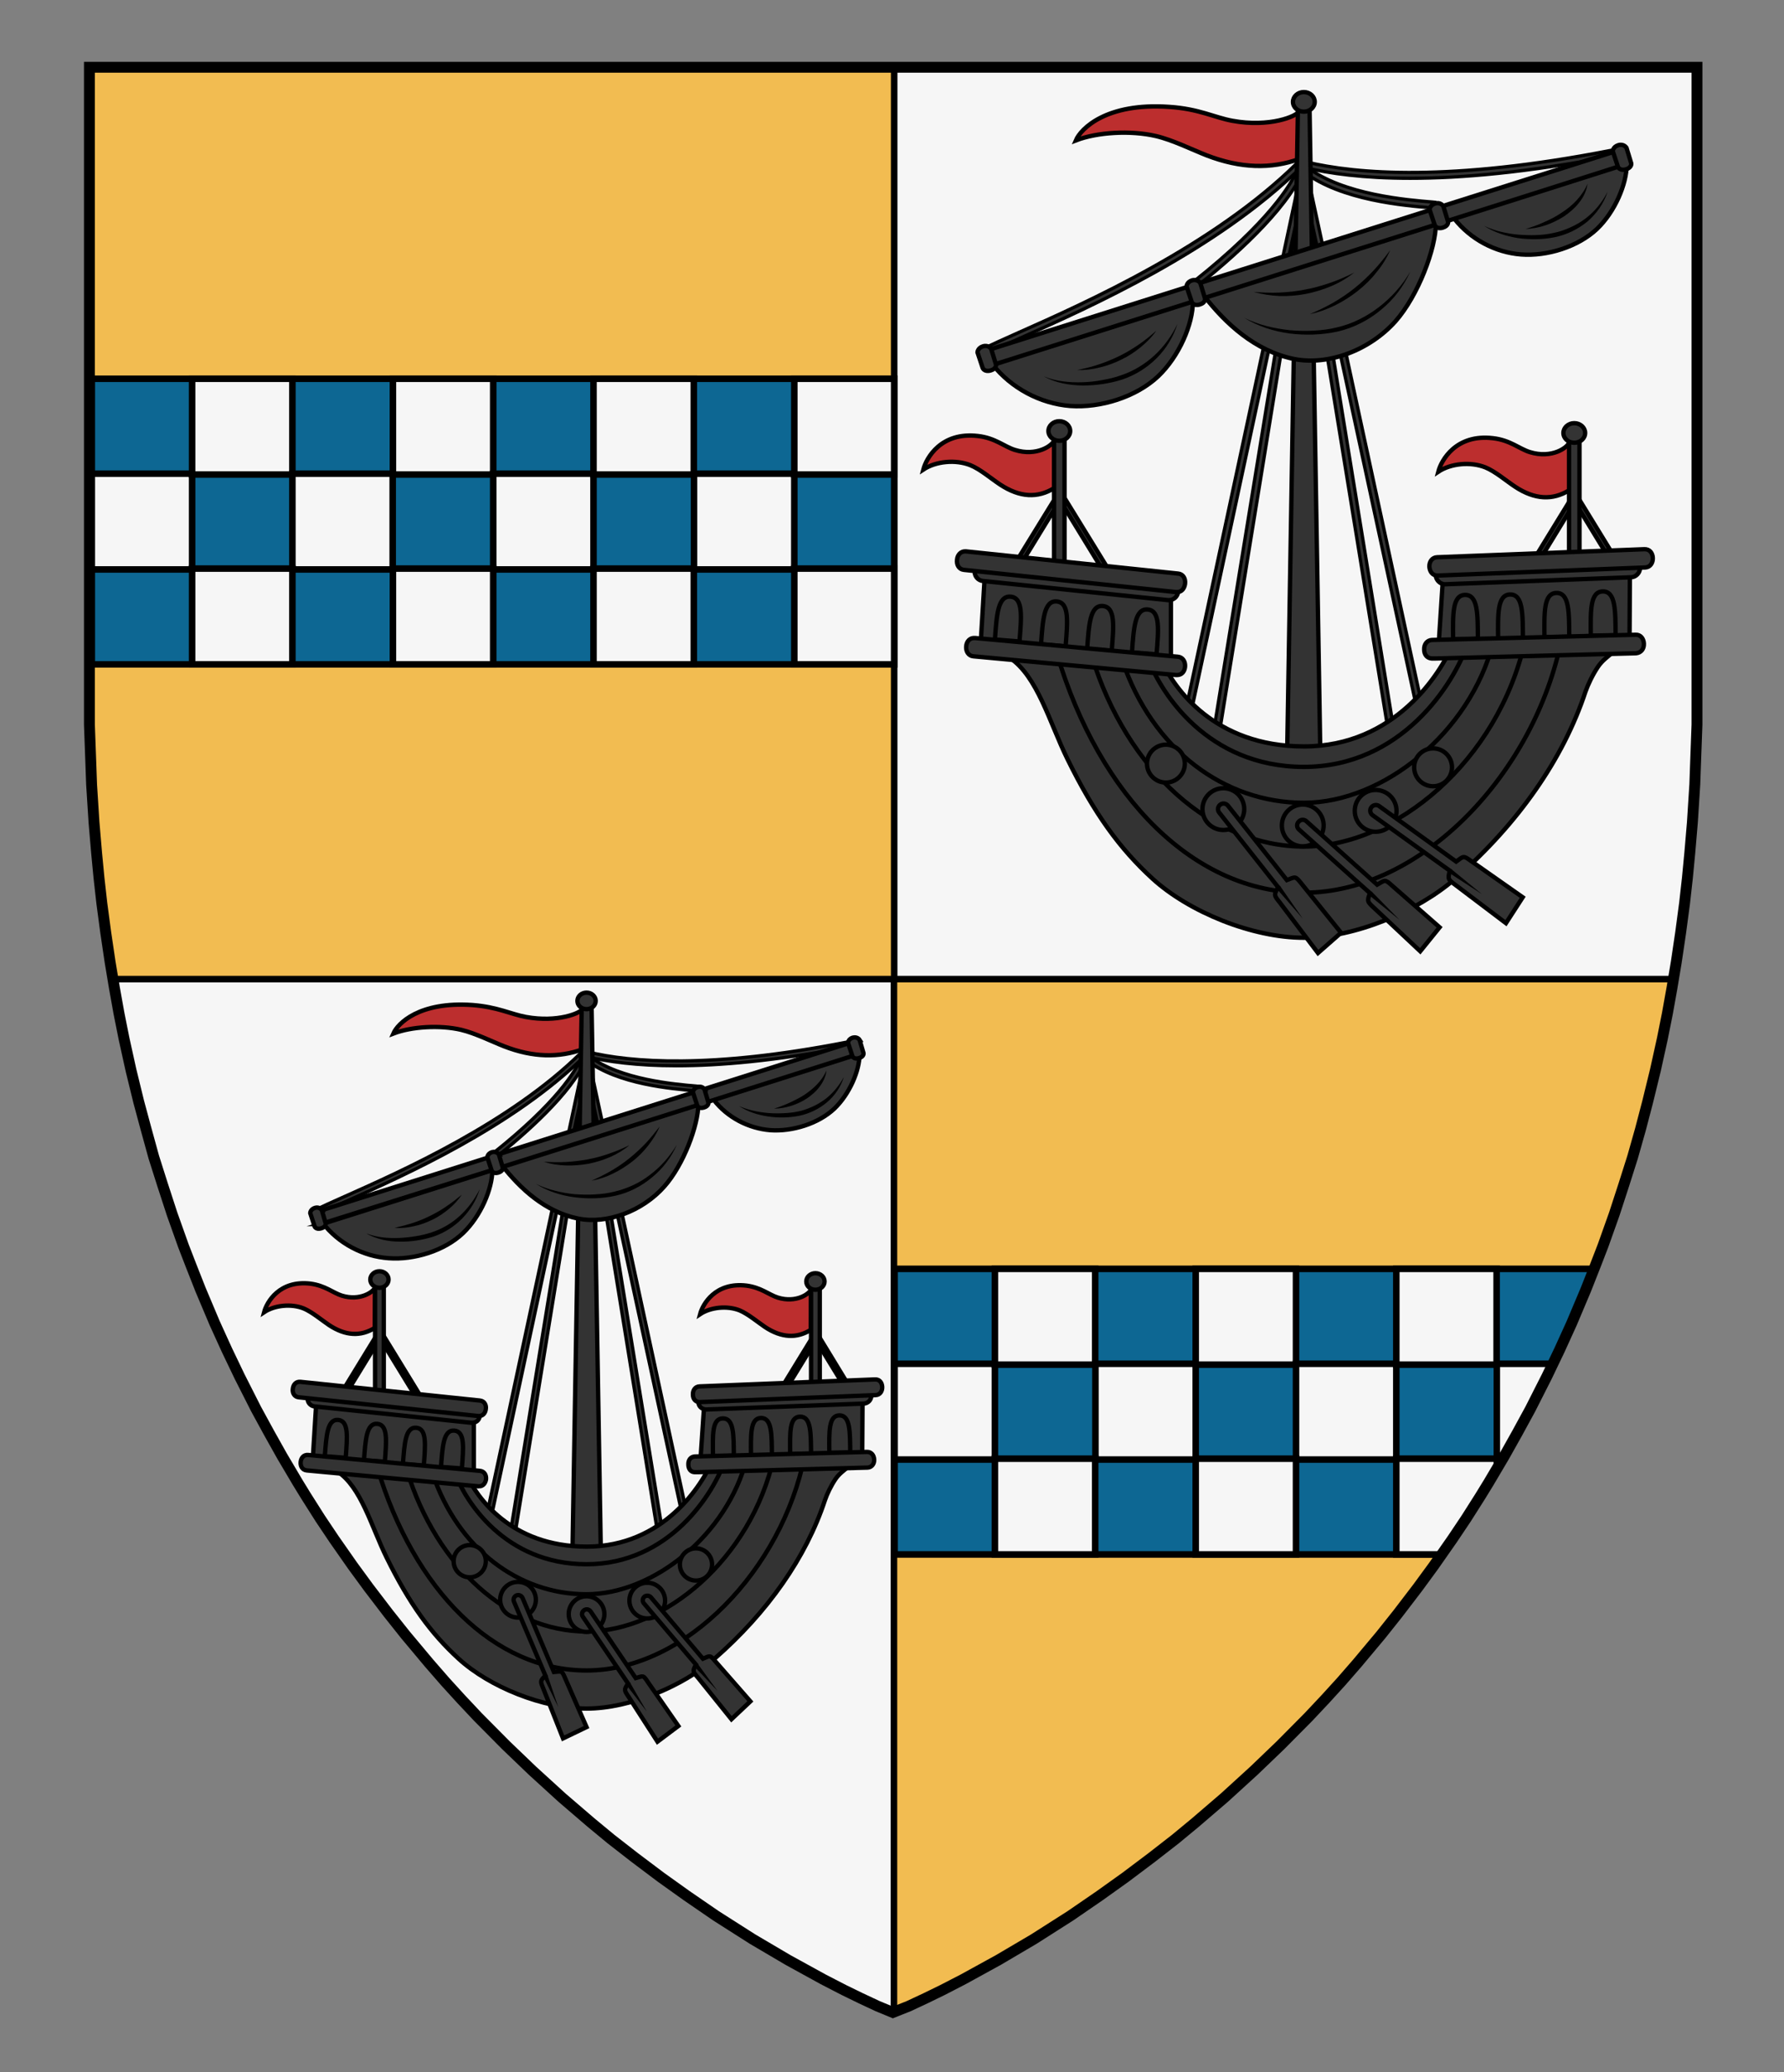 <?xml version="1.0" encoding="UTF-8" standalone="no"?>
<!-- Generator: Adobe Illustrator 16.0.0, SVG Export Plug-In . SVG Version: 6.00 Build 0)  -->

<svg
   xmlns:dc="http://purl.org/dc/elements/1.1/"
   xmlns:cc="http://creativecommons.org/ns#"
   xmlns:rdf="http://www.w3.org/1999/02/22-rdf-syntax-ns#"
   xmlns:svg="http://www.w3.org/2000/svg"
   xmlns="http://www.w3.org/2000/svg"
   xmlns:sodipodi="http://sodipodi.sourceforge.net/DTD/sodipodi-0.dtd"
   xmlns:inkscape="http://www.inkscape.org/namespaces/inkscape"
   version="1.1"
   id="Layer_1"
   x="0px"
   y="0px"
   width="820px"
   height="952px"
   viewBox="0 0 820 952"
   enable-background="new 0 0 820 952"
   xml:space="preserve"
   inkscape:version="0.92.2 (5c3e80d, 2017-08-06)"
   sodipodi:docname="Stewart Appin.svg"><rect x="0" y="0" width="820" height="952" fill="#808080" stroke="none"/><defs
     id="defs17" /><sodipodi:namedview
     pagecolor="#ffffff"
     bordercolor="#666666"
     borderopacity="1"
     objecttolerance="10"
     gridtolerance="10"
     guidetolerance="10"
     inkscape:pageopacity="0"
     inkscape:pageshadow="2"
     inkscape:window-width="640"
     inkscape:window-height="480"
     id="namedview15"
     showgrid="false"
     inkscape:zoom="0.24789916"
     inkscape:cx="410"
     inkscape:cy="476"
     inkscape:window-x="0"
     inkscape:window-y="0"
     inkscape:window-maximized="0"
     inkscape:current-layer="Layer_1" /><g
     id="g1685"><g
       transform="translate(-400,466)"
       id="g4"><polygon
         id="polygon2"
         style="fill:#f6f6f6"
         points="1016.5,306.5 1023.9,298 1034.7,285.1 1042.5,275.3 1051.6,263.4 1059,253.3 1067.6,241 1073.8,231.6 1080.5,221.2 1084.3,215 1091.4,203 1097.4,192.3 1103.4,181.3 1111,166.3 1116.8,154.2 1122.4,141.9 1128.9,126.5 1133.2,115.6 1136.8,106.3 1142,91.7 1146.4,78.2 1150.4,65.6 1153.9,52.9 1157.3,40.3 1160.9,25.6 1164.1,11.1 1166.4,-0.4 1168.5,-12.1 1170.5,-24.1 1172.5,-37.6 1174.3,-51.1 1175.6,-62.7 1176.7,-74.2 1177.9,-88.3 1179,-105.6 1179.4,-116.8 1180,-133.1 1180,-435.1 441.1,-435.1 441.1,-133.1 441.7,-116.8 442.1,-105.6 443.2,-88.3 444.4,-74.2 445.5,-62.7 446.8,-51.1 448.6,-37.6 450.6,-24.1 452.6,-12.1 454.7,-0.4 457,11.1 460.2,25.6 463.8,40.3 467.1,52.9 470.7,65.6 474.7,78.2 479.1,91.7 484.3,106.3 487.8,115.6 492.2,126.5 498.7,141.9 504.3,154.2 510.1,166.3 517.7,181.3 523.6,192.3 529.7,203 536.8,215 540.6,221.2 547.2,231.6 553.5,241 562.1,253.3 569.5,263.4 578.6,275.3 586.4,285.1 597.2,298 604.6,306.5 611.8,314.4 619.7,322.8 632.6,335.8 644.6,347.4 658.3,359.8 671.7,371.3 680.9,378.9 691.7,387.3 703.8,396.4 715.7,404.9 729.1,414.1 745.9,424.8 762.2,434.4 778.4,443.3 787.9,448.2 795.7,452 803.4,455.6 810.7,458.5 817.7,455.6 825.4,452 833.2,448.2 842.7,443.3 858.9,434.4 875.2,424.8 892,414.1 905.4,404.9 917.3,396.4 929.4,387.3 940.2,378.9 949.4,371.3 962.8,359.8 976.4,347.4 988.5,335.8 1001.4,322.8 1009.3,314.4 " /></g><g
       transform="translate(-400,466)"
       id="g8"><path
         id="path6"
         inkscape:connector-curvature="0"
         style="fill:#f2bc51;stroke:#000000;stroke-width:3;stroke-miterlimit:10"
         d="m 441.7,-435.1 c 0,0 0,270.8 0,286.7 0,47.3 3.9,91.3 10.8,132.2 H 811 v -418.9 z m 369.2,418.9 v 474.7 c 0.3,-0.1 297.3,-115.5 358,-474.7 z" /></g><g
       transform="translate(-400,466)"
       id="Layer_2_1_"><rect
         id="rect10"
         x="442.2"
         y="-292"
         style="fill:#0d6793;stroke:#000000;stroke-width:3;stroke-miterlimit:10"
         width="368.8"
         height="131.2" /><polygon
         id="polygon12"
         style="fill:#0d6793;stroke:#000000;stroke-width:3;stroke-miterlimit:10"
         points="1067.6,240.9 1073.9,231.6 1080.5,221.2 1084.3,215 1091.4,203 1097.4,192.3 1103.4,181.3 1111,166.3 1116.8,154.2 1122.4,141.9 1128.9,126.5 1132.7,116.9 811.2,116.9 811.2,248.1 1062.6,248.1 " /></g><g
       transform="translate(-400,466)"
       id="g61"><rect
         id="rect15"
         x="811.2"
         y="160.5"
         style="fill:#f6f6f6;stroke:#000000;stroke-width:3;stroke-miterlimit:10"
         width="46.1"
         height="44" /><rect
         id="rect17"
         x="857.3"
         y="116.9"
         style="fill:#f6f6f6;stroke:#000000;stroke-width:3;stroke-miterlimit:10"
         width="46.1"
         height="44" /><rect
         id="rect19"
         x="903.5"
         y="160.5"
         style="fill:#f6f6f6;stroke:#000000;stroke-width:3;stroke-miterlimit:10"
         width="46.1"
         height="44" /><rect
         id="rect21"
         x="857.3"
         y="204.1"
         style="fill:#f6f6f6;stroke:#000000;stroke-width:3;stroke-miterlimit:10"
         width="46.1"
         height="44" /><rect
         id="rect23"
         x="949.6"
         y="116.9"
         style="fill:#f6f6f6;stroke:#000000;stroke-width:3;stroke-miterlimit:10"
         width="46.1"
         height="44" /><g
         id="g49"><rect
           id="rect25"
           x="442.2"
           y="-248.4"
           style="fill:#f6f6f6;stroke:#000000;stroke-width:3;stroke-miterlimit:10"
           width="46.1"
           height="44" /><rect
           id="rect27"
           x="488.3"
           y="-292"
           style="fill:#f6f6f6;stroke:#000000;stroke-width:3;stroke-miterlimit:10"
           width="46.1"
           height="44" /><rect
           id="rect29"
           x="534.4"
           y="-248.4"
           style="fill:#f6f6f6;stroke:#000000;stroke-width:3;stroke-miterlimit:10"
           width="46.1"
           height="44" /><rect
           id="rect31"
           x="488.3"
           y="-204.8"
           style="fill:#f6f6f6;stroke:#000000;stroke-width:3;stroke-miterlimit:10"
           width="46.1"
           height="44" /><rect
           id="rect33"
           x="580.6"
           y="-292"
           style="fill:#f6f6f6;stroke:#000000;stroke-width:3;stroke-miterlimit:10"
           width="46.1"
           height="44" /><rect
           id="rect35"
           x="626.7"
           y="-248.4"
           style="fill:#f6f6f6;stroke:#000000;stroke-width:3;stroke-miterlimit:10"
           width="46.1"
           height="44" /><rect
           id="rect37"
           x="580.6"
           y="-204.8"
           style="fill:#f6f6f6;stroke:#000000;stroke-width:3;stroke-miterlimit:10"
           width="46.1"
           height="44" /><rect
           id="rect39"
           x="672.8"
           y="-292"
           style="fill:#f6f6f6;stroke:#000000;stroke-width:3;stroke-miterlimit:10"
           width="46.1"
           height="44" /><rect
           id="rect41"
           x="719"
           y="-248.4"
           style="fill:#f6f6f6;stroke:#000000;stroke-width:3;stroke-miterlimit:10"
           width="46.1"
           height="44" /><rect
           id="rect43"
           x="672.8"
           y="-204.8"
           style="fill:#f6f6f6;stroke:#000000;stroke-width:3;stroke-miterlimit:10"
           width="46.1"
           height="44" /><rect
           id="rect45"
           x="765.1"
           y="-292"
           style="fill:#f6f6f6;stroke:#000000;stroke-width:3;stroke-miterlimit:10"
           width="45.9"
           height="44" /><rect
           id="rect47"
           x="765.1"
           y="-204.8"
           style="fill:#f6f6f6;stroke:#000000;stroke-width:3;stroke-miterlimit:10"
           width="45.9"
           height="44" /></g><rect
         id="rect51"
         x="995.7"
         y="160.5"
         style="fill:#f6f6f6;stroke:#000000;stroke-width:3;stroke-miterlimit:10"
         width="46.1"
         height="44" /><rect
         id="rect53"
         x="949.6"
         y="204.1"
         style="fill:#f6f6f6;stroke:#000000;stroke-width:3;stroke-miterlimit:10"
         width="46.1"
         height="44" /><rect
         id="rect55"
         x="1041.8"
         y="116.9"
         style="fill:#f6f6f6;stroke:#000000;stroke-width:3;stroke-miterlimit:10"
         width="46.1"
         height="44" /><polygon
         id="polygon57"
         style="fill:#f6f6f6;stroke:#000000;stroke-width:3;stroke-miterlimit:10"
         points="1097.4,192.3 1091.4,203 1090.5,204.5 1088,204.5 1088,160.5 1113.8,160.5 1111,166.3 1103.4,181.3 " /><polygon
         id="polygon59"
         style="fill:#f6f6f6;stroke:#000000;stroke-width:3;stroke-miterlimit:10"
         points="1088,208.8 1084.3,215 1080.5,221.2 1073.9,231.6 1067.6,241 1062.6,248.1 1041.8,248.1 1041.8,204.1 1088,204.1 " /></g><g
       transform="translate(-400,466)"
       id="g65"><polygon
         id="polygon63"
         style="fill:none;stroke:#000000;stroke-width:5;stroke-miterlimit:10"
         points="1023.9,298 1034.7,285.1 1042.5,275.3 1051.6,263.4 1059,253.3 1067.6,241 1073.9,231.6 1080.5,221.2 1084.3,215 1091.4,203 1097.4,192.3 1103.4,181.3 1111,166.3 1116.8,154.2 1122.4,141.9 1128.9,126.5 1133.2,115.6 1136.8,106.3 1142,91.7 1146.4,78.2 1150.4,65.6 1154,52.9 1157.3,40.3 1160.9,25.6 1164.1,11.1 1166.4,-0.4 1168.5,-12.1 1170.5,-24.1 1172.5,-37.6 1174.3,-51.1 1175.6,-62.7 1176.7,-74.2 1177.9,-88.3 1179,-105.6 1179.4,-116.8 1180,-133.1 1180,-435.1 441.1,-435.1 441.1,-133.1 441.7,-116.8 442.1,-105.6 443.2,-88.3 444.4,-74.2 445.5,-62.7 446.8,-51.1 448.6,-37.6 450.6,-24.1 452.6,-12.1 454.7,-0.4 457,11.1 460.2,25.6 463.8,40.3 467.2,52.9 470.7,65.6 474.7,78.2 479.1,91.7 484.3,106.3 487.9,115.6 492.2,126.5 498.7,141.9 504.3,154.2 510.1,166.3 517.7,181.3 523.7,192.3 529.7,203 536.8,215 540.6,221.2 547.2,231.6 553.5,241 562.1,253.3 569.5,263.4 578.6,275.3 586.4,285.1 597.2,298 604.6,306.5 611.8,314.4 619.7,322.8 632.6,335.8 644.7,347.4 658.3,359.8 671.7,371.3 680.9,378.9 691.7,387.3 703.8,396.4 715.7,404.9 729.1,414.1 745.9,424.8 762.2,434.4 778.4,443.3 787.9,448.2 795.7,452 803.4,455.6 810.4,458.5 817.7,455.6 825.4,452 833.2,448.2 842.7,443.3 858.9,434.4 875.2,424.8 892,414.1 905.4,404.9 917.3,396.4 929.4,387.3 940.2,378.9 949.4,371.3 962.8,359.8 976.4,347.4 988.5,335.8 1001.4,322.8 1009.3,314.4 1016.5,306.5 " /></g><g
       transform="translate(-400,466)"
       id="g294"><g
         id="g256"><g
           id="g98"><g
             id="g68"><path
               style="fill:#333333;stroke:#000000;stroke-width:1.5;stroke-miterlimit:10"
               d="m 950.7,-334.9 -1.6,-2.1 c 33.8,-26.9 44.3,-44 47.6,-51.7 l 2.4,1 c -7.8,18.7 -33.7,41.1 -48.4,52.8 z"
               id="path66"
               inkscape:connector-curvature="0" /></g><g
             id="g72"><path
               style="fill:#333333;stroke:#000000;stroke-width:1.5;stroke-miterlimit:10"
               d="m 853.5,-303.6 -1.2,-2.3 c 3.4,-1.8 8.9,-4.2 15.8,-7.3 31.3,-13.9 89.6,-39.9 128.2,-78 l 1.9,1.9 c -39,38.4 -97.5,64.5 -129,78.5 -6.9,3.1 -12.3,5.5 -15.7,7.2 z"
               id="path70"
               inkscape:connector-curvature="0" /></g><g
             id="g76"><path
               style="fill:#333333;stroke:#000000;stroke-width:1.5;stroke-miterlimit:10"
               d="m 1059.2,-370.4 -1,-0.1 c -12.5,-1 -41.8,-3.4 -59,-16.6 l 1.6,-2.1 c 16.6,12.7 46.4,15.1 57.6,16 l 1,0.1 z"
               id="path74"
               inkscape:connector-curvature="0" /></g><g
             id="g80"><path
               style="fill:#333333;stroke:#000000;stroke-width:1.5;stroke-miterlimit:10"
               d="m 1048.2,-384.1 c -21.5,0 -37.3,-2.2 -48.4,-4.9 l 0.6,-2.6 c 23.1,5.5 66,9.1 139.9,-5.3 1,-0.2 1.8,-0.3 2.4,-0.5 l 0.5,2.6 c -0.6,0.1 -1.4,0.3 -2.3,0.5 -38.9,7.6 -69.3,10.2 -92.7,10.2 z"
               id="path78"
               inkscape:connector-curvature="0" /></g><g
             id="g84"><polygon
               style="fill:#333333;stroke:#000000;stroke-width:1.5;stroke-miterlimit:10"
               points="1001.5,-371.7 1041,-128.6 1038.4,-128.2 998.8,-371.3 "
               id="polygon82" /></g><g
             id="g88"><polygon
               style="fill:#333333;stroke:#000000;stroke-width:1.5;stroke-miterlimit:10"
               points="1002.9,-376.7 1056.5,-128.6 1053.9,-128.1 1000.3,-376.2 "
               id="polygon86" /></g><g
             id="g92"><polygon
               style="fill:#333333;stroke:#000000;stroke-width:1.5;stroke-miterlimit:10"
               points="997.2,-371.7 999.8,-371.3 960.3,-128.2 957.6,-128.6 "
               id="polygon90" /></g><g
             id="g96"><polygon
               style="fill:#333333;stroke:#000000;stroke-width:1.5;stroke-miterlimit:10"
               points="995.8,-376.7 998.4,-376.2 945.2,-128.1 942.6,-128.6 "
               id="polygon94" /></g></g><path
           style="fill:#bc2e2e;stroke:#000000;stroke-width:2;stroke-miterlimit:10"
           d="m 997.3,-415 c -1.3,2.5 -13.8,7.6 -30.8,4.5 -8.3,-1.5 -15.3,-5.5 -29.1,-6.4 -28.9,-2 -40.6,10 -42.9,15.4 9.8,-3.8 25.2,-4.7 36.8,-2 7.7,1.8 16.5,6.2 23.4,8.9 15.6,6 29.6,6.3 42.6,1.6 z"
           id="path100"
           inkscape:connector-curvature="0" /><path
           style="fill:#333333;stroke:#000000;stroke-width:2;stroke-miterlimit:10"
           d="m 991.6,-118.1 5,-299.1 h 5.3 l 5,299.1 c 0,0 0.5,3.9 -7.7,3.9 -8.1,0 -7.6,-3.9 -7.6,-3.9 z"
           id="path102"
           inkscape:connector-curvature="0" /><g
           id="g118"><path
             style="fill:#333333;stroke:#000000;stroke-width:2;stroke-miterlimit:10"
             d="m 953.4,-330.1 c 9.9,12.7 23.4,25.3 41.3,29 15.8,3.2 34.9,-4 46.8,-17.4 10.2,-11.6 18.5,-33.1 18.5,-45.1"
             id="path104"
             inkscape:connector-curvature="0" /><g
             id="g108"><path
               d="m 971.9,-320 c 3.3,1.6 6.8,2.9 10.3,3.8 3.5,0.9 7.1,1.5 10.7,1.9 3.6,0.3 7.3,0.4 10.9,0.2 3.6,-0.2 7.2,-0.6 10.7,-1.5 3.5,-0.8 6.9,-2 10.1,-3.6 3.3,-1.6 6.3,-3.5 9.2,-5.7 5.7,-4.4 10.7,-9.9 14.4,-16.3 -3,6.7 -7.6,12.8 -13.4,17.5 -5.7,4.8 -12.6,8.3 -19.9,10 -7.3,1.6 -14.9,1.8 -22.2,0.9 -7.3,-1 -14.5,-3.3 -20.8,-7.2 z"
               id="path106"
               inkscape:connector-curvature="0" /></g><g
             id="g112"><path
               d="m 1002.1,-321.7 c 3.7,-1.6 7.3,-3.3 10.8,-5.3 3.4,-2 6.7,-4.2 9.8,-6.7 3.1,-2.5 6,-5.2 8.7,-8.1 2.7,-2.9 5.2,-6 7.6,-9.3 -1.6,3.7 -3.8,7.2 -6.4,10.3 -2.5,3.2 -5.5,6.1 -8.7,8.6 -3.2,2.5 -6.7,4.7 -10.3,6.5 -3.7,1.8 -7.6,3.2 -11.5,4 z"
               id="path110"
               inkscape:connector-curvature="0" /></g><g
             id="g116"><path
               d="m 976.2,-331.9 c 4,0.3 8,0.5 12,0.3 4,-0.2 7.9,-0.6 11.8,-1.4 3.9,-0.7 7.7,-1.8 11.5,-3.1 3.8,-1.3 7.4,-2.9 11,-4.7 -3.2,2.5 -6.7,4.6 -10.5,6.2 -3.7,1.6 -7.7,2.8 -11.7,3.6 -4,0.8 -8.1,1.1 -12.2,1 -4,-0.2 -8,-0.8 -11.9,-1.9 z"
               id="path114"
               inkscape:connector-curvature="0" /></g></g><g
           id="g130"><path
             style="fill:#333333;stroke:#000000;stroke-width:2;stroke-miterlimit:10"
             d="m 856.2,-298.6 c 8.6,10.9 21.9,18 35.7,19.1 13.9,1 30.3,-4.1 40.4,-13.6 9.7,-9.2 16,-24 16,-34.4"
             id="path120"
             inkscape:connector-curvature="0" /><g
             id="g124"><path
               d="m 879.8,-293.1 c 2.8,1.2 5.8,1.9 8.8,2.3 3,0.4 6,0.5 9,0.4 3,-0.1 6,-0.4 9,-1 3,-0.5 5.9,-1.2 8.7,-2.2 5.7,-1.9 10.9,-5.1 15.3,-9.1 4.4,-4.1 8,-9 10.6,-14.5 -1.8,5.8 -5.1,11.3 -9.5,15.7 -4.4,4.4 -9.8,7.8 -15.7,9.8 -5.9,1.9 -12.1,2.8 -18.3,2.8 -6.2,-0.1 -12.6,-1.2 -17.9,-4.2 z"
               id="path122"
               inkscape:connector-curvature="0" /></g><g
             id="g128"><path
               d="m 895.1,-296 c 3.4,-0.7 6.8,-1.5 10,-2.6 3.3,-1.1 6.4,-2.4 9.5,-3.9 3.1,-1.5 6,-3.3 8.8,-5.2 2.8,-1.9 5.5,-4.1 8.1,-6.4 -2,2.9 -4.5,5.4 -7.2,7.6 -2.7,2.2 -5.7,4.2 -8.9,5.7 -3.2,1.6 -6.5,2.8 -9.9,3.6 -3.4,0.9 -6.9,1.3 -10.4,1.2 z"
               id="path126"
               inkscape:connector-curvature="0" /></g></g><g
           id="g142"><path
             style="fill:#333333;stroke:#000000;stroke-width:2;stroke-miterlimit:10"
             d="m 1068.5,-365.5 c 7.4,9.4 18.8,15.5 30.7,16.4 11.9,0.9 26.1,-3.5 34.8,-11.7 8.3,-7.9 13.7,-20.7 13.7,-29.6"
             id="path132"
             inkscape:connector-curvature="0" /><g
             id="g136"><path
               d="m 1082.2,-362.2 c 2.5,1.1 5.1,2.1 7.8,2.7 2.6,0.6 5.3,1.1 8,1.3 2.7,0.2 5.4,0.3 8.1,0.2 2.7,-0.1 5.4,-0.4 8,-1 2.6,-0.5 5.2,-1.4 7.6,-2.5 2.5,-1.1 4.8,-2.4 6.9,-4 4.3,-3.2 7.8,-7.5 10.3,-12.4 -0.8,2.6 -2.1,5.1 -3.7,7.5 -1.6,2.3 -3.5,4.4 -5.6,6.2 -4.4,3.6 -9.6,6.1 -15.1,7.2 -5.5,1.1 -11.2,1.1 -16.7,0.4 -5.5,-0.9 -10.9,-2.6 -15.6,-5.6 z"
               id="path134"
               inkscape:connector-curvature="0" /></g><g
             id="g140"><path
               d="m 1101.2,-360.8 c 3,-0.9 5.9,-1.9 8.6,-3.2 2.8,-1.2 5.5,-2.6 8,-4.3 2.5,-1.6 4.9,-3.5 6.9,-5.7 2,-2.2 3.8,-4.7 5,-7.6 -0.4,3.1 -1.8,6.1 -3.8,8.6 -1.9,2.5 -4.4,4.6 -7,6.4 -2.7,1.7 -5.5,3.1 -8.5,4.1 -3,1 -6.1,1.6 -9.2,1.7 z"
               id="path138"
               inkscape:connector-curvature="0" /></g></g><g
           id="g154"><path
             style="fill:#333333;stroke:#000000;stroke-width:2;stroke-miterlimit:10"
             d="m 855.9,-298.2 c -2.4,0.8 -3,-0.1 -3.8,-1.9 -0.8,-1.8 -1.6,-3.9 0.8,-4.7 2.4,-0.8 287,-90.8 289.4,-91.6 2.4,-0.8 2.6,0.4 3.4,2.2 0.8,1.8 2,3.5 -0.4,4.3 -2.4,0.9 -287,90.9 -289.4,91.7 z"
             id="path144"
             inkscape:connector-curvature="0" /><path
             style="fill:#333333;stroke:#000000;stroke-width:2;stroke-miterlimit:10"
             d="m 1063.4,-371.3 2.2,7.2 c 0,0 0.3,1.9 -2.5,2.7 -2.8,0.8 -3.6,-1.1 -3.6,-1.1 l -2.4,-7.2 c 0,0 0,-2 2.5,-2.8 2.6,-0.8 3.8,1.2 3.8,1.2 z"
             id="path146"
             inkscape:connector-curvature="0" /><path
             style="fill:#333333;stroke:#000000;stroke-width:2;stroke-miterlimit:10"
             d="m 1147.6,-398.1 2.2,7.2 c 0,0 0.3,1.9 -2.5,2.7 -2.8,0.8 -3.6,-1.1 -3.6,-1.1 l -2.4,-7.2 c 0,0 0,-2 2.5,-2.8 2.6,-0.8 3.8,1.2 3.8,1.2 z"
             id="path148"
             inkscape:connector-curvature="0" /><path
             style="fill:#333333;stroke:#000000;stroke-width:2;stroke-miterlimit:10"
             d="m 855.6,-305.7 2.2,7.2 c 0,0 0.3,1.9 -2.5,2.7 -2.8,0.8 -3.6,-1.1 -3.6,-1.1 l -2.4,-7.2 c 0,0 0,-2 2.5,-2.8 2.6,-0.8 3.8,1.2 3.8,1.2 z"
             id="path150"
             inkscape:connector-curvature="0" /><path
             style="fill:#333333;stroke:#000000;stroke-width:2;stroke-miterlimit:10"
             d="m 951.7,-336 2.2,7.2 c 0,0 0.3,1.9 -2.5,2.7 -2.8,0.8 -3.6,-1.1 -3.6,-1.1 l -2.4,-7.2 c 0,0 0,-2 2.5,-2.8 2.6,-0.7 3.8,1.2 3.8,1.2 z"
             id="path152"
             inkscape:connector-curvature="0" /></g><path
           style="fill:#bc2e2e;stroke:#000000;stroke-width:2;stroke-miterlimit:10"
           d="m 884.6,-263.8 c -0.8,2.5 -8.1,7.6 -18.1,4.5 -4.9,-1.5 -9,-5.5 -17,-6.4 -16.9,-2 -23.7,10 -25.1,15.4 5.7,-3.8 14.8,-4.7 21.6,-2 4.5,1.8 9.6,6.2 13.7,8.9 9.1,6 17.3,6.3 24.9,1.6 z"
           id="path156"
           inkscape:connector-curvature="0" /><g
           id="g160"><polygon
             style="fill:#333333;stroke:#000000;stroke-width:2;stroke-miterlimit:10"
             points="887.9,-239.5 886.1,-238 909.2,-200.3 911.1,-201.8 "
             id="polygon158" /></g><g
           id="g164"><polygon
             style="fill:#333333;stroke:#000000;stroke-width:2;stroke-miterlimit:10"
             points="886.5,-239.5 888.3,-238 865.2,-200.3 863.3,-201.8 "
             id="polygon162" /></g><g
           id="g168"><rect
             x="884.5"
             y="-268.4"
             style="fill:#333333;stroke:#000000;stroke-width:2;stroke-miterlimit:10"
             width="4.8"
             height="65"
             id="rect166" /></g><ellipse
           style="fill:#333333;stroke:#000000;stroke-width:2;stroke-miterlimit:10"
           cx="886.9"
           cy="-268"
           rx="5"
           ry="4.5"
           id="ellipse170" /><path
           style="fill:#bc2e2e;stroke:#000000;stroke-width:2;stroke-miterlimit:10"
           d="m 1121.3,-262.8 c -0.8,2.5 -8.1,7.6 -18.1,4.5 -4.9,-1.5 -9,-5.5 -17,-6.4 -16.9,-2 -23.7,10 -25.1,15.4 5.7,-3.8 14.8,-4.7 21.6,-2 4.5,1.8 9.6,6.2 13.7,8.9 9.1,6 17.3,6.3 24.9,1.6 z"
           id="path172"
           inkscape:connector-curvature="0" /><g
           id="g176"><polygon
             style="fill:#333333;stroke:#000000;stroke-width:2;stroke-miterlimit:10"
             points="1124.6,-238.6 1122.8,-237.1 1145.9,-199.3 1147.8,-200.8 "
             id="polygon174" /></g><g
           id="g180"><polygon
             style="fill:#333333;stroke:#000000;stroke-width:2;stroke-miterlimit:10"
             points="1123.2,-238.6 1125,-237.1 1101.9,-199.3 1100,-200.8 "
             id="polygon178" /></g><g
           id="g184"><rect
             x="1121.2"
             y="-267.4"
             style="fill:#333333;stroke:#000000;stroke-width:2;stroke-miterlimit:10"
             width="4.8"
             height="65"
             id="rect182" /></g><ellipse
           style="fill:#333333;stroke:#000000;stroke-width:2;stroke-miterlimit:10"
           cx="1123.6"
           cy="-267.1"
           rx="5"
           ry="4.5"
           id="ellipse186" /><ellipse
           style="fill:#333333;stroke:#000000;stroke-width:2;stroke-miterlimit:10"
           cx="999.3"
           cy="-419.2"
           rx="5"
           ry="4.5"
           id="ellipse188" /><path
           style="fill:#333333;stroke:#000000;stroke-width:2;stroke-miterlimit:10"
           d="m 1145.2,-173.3 c 0,6.3 -6.8,7.8 -10.7,13.6 -2.5,3.7 -4.6,8.2 -5.7,11.3 -10.3,31.2 -31.2,61 -60,86.1 -17.1,14.9 -45.9,27.1 -69.5,27.1 -23.6,0 -52.7,-11.8 -69.5,-27.1 -15,-13.7 -26.7,-29.7 -39.1,-54.9 -8.3,-16.8 -13.8,-38.2 -26.7,-46.7 l 70.1,1.9 c 5.5,11.7 23.7,38.9 65.3,38.9 41.6,0 62.8,-33.3 68.6,-47.5"
           id="path190"
           inkscape:connector-curvature="0" /><path
           style="fill:none;stroke:#000000;stroke-width:2;stroke-miterlimit:10"
           d="M 999.3,-77.1"
           id="path192"
           inkscape:connector-curvature="0" /><path
           style="fill:none;stroke:#000000;stroke-width:2;stroke-miterlimit:10"
           d="m 1074.7,-170.7 c -6.3,19 -30.6,57 -75.4,57 -44.7,0 -65.8,-34.7 -71,-48.4"
           id="path194"
           inkscape:connector-curvature="0" /><path
           style="fill:none;stroke:#000000;stroke-width:2;stroke-miterlimit:10"
           d="m 1086.3,-170.8 c -10.5,41.1 -50.4,73.6 -87,73.6 -36.6,0 -69.6,-24.4 -83.5,-65.5"
           id="path196"
           inkscape:connector-curvature="0" /><path
           style="fill:none;stroke:#000000;stroke-width:2;stroke-miterlimit:10"
           d="m 1101,-171.7 c -12.4,55.5 -59.7,94.6 -101.7,94.6 -42,0 -81.2,-34.6 -97.5,-87.5"
           id="path198"
           inkscape:connector-curvature="0" /><path
           style="fill:none;stroke:#000000;stroke-width:2;stroke-miterlimit:10"
           d="m 1117.7,-172.2 c -12.2,61 -64,116.3 -118.4,116.3 -49.9,0 -93.7,-43.2 -113.6,-110.1"
           id="path200"
           inkscape:connector-curvature="0" /><polygon
           style="fill:#333333;stroke:#000000;stroke-width:2;stroke-miterlimit:10"
           points="853,-207.4 850.7,-169.3 938.2,-159.9 938.2,-198.4 "
           id="polygon202" /><g
           id="g210"><path
             style="fill:#333333;stroke:#000000;stroke-width:2;stroke-miterlimit:10"
             d="m 937.3,-190.3 c -0.1,0 -0.3,0 -0.4,0 l -85.1,-8.8 c -2.3,-0.2 -4,-2.3 -3.8,-4.6 0.2,-2.3 2.3,-4 4.6,-3.8 l 85.1,8.8 c 2.3,0.2 4,2.3 3.8,4.6 -0.2,2.2 -2.1,3.8 -4.2,3.8 z"
             id="path204"
             inkscape:connector-curvature="0" /><g
             id="g208"><path
               style="fill:#333333;stroke:#000000;stroke-width:2;stroke-miterlimit:10"
               d="m 941,-194 c -0.1,0 -0.3,0 -0.4,0 l -97.5,-10.2 c -2.3,-0.2 -3.5,-2.3 -3.2,-4.7 0.2,-2.3 1.8,-4 4.1,-3.8 l 97.5,10.2 c 2.3,0.2 3.5,2.3 3.2,4.7 -0.3,2.2 -1.6,3.8 -3.7,3.8 z"
               id="path206"
               inkscape:connector-curvature="0" /></g></g><path
           style="fill:#333333;stroke:#000000;stroke-width:2;stroke-miterlimit:10"
           d="m 878.5,-170 c 0.8,-11 1.3,-20.2 7.2,-19.7 5.9,0.5 5,9.3 4.1,20.6 z"
           id="path212"
           inkscape:connector-curvature="0" /><path
           style="fill:#333333;stroke:#000000;stroke-width:2;stroke-miterlimit:10"
           d="m 857.3,-172.2 c 0.8,-11 1.3,-20.2 7.2,-19.7 5.9,0.5 5,9.3 4.1,20.6 z"
           id="path214"
           inkscape:connector-curvature="0" /><path
           style="fill:#333333;stroke:#000000;stroke-width:2;stroke-miterlimit:10"
           d="m 920.3,-166.3 c 0.8,-11 1.3,-20.2 7.2,-19.7 5.9,0.5 5,9.3 4.1,20.6 z"
           id="path216"
           inkscape:connector-curvature="0" /><path
           style="fill:#333333;stroke:#000000;stroke-width:2;stroke-miterlimit:10"
           d="m 899.7,-167.9 c 0.8,-11 1.3,-20.2 7.2,-19.7 5.9,0.5 5,9.3 4.1,20.6 z"
           id="path218"
           inkscape:connector-curvature="0" /><polygon
           style="fill:#333333;stroke:#000000;stroke-width:2;stroke-miterlimit:10"
           points="1149.2,-209.1 1149,-170.9 1061.1,-167.3 1063.6,-205.8 "
           id="polygon220" /><path
           style="fill:#333333;stroke:#000000;stroke-width:2;stroke-miterlimit:10"
           d="m 1121.3,-173.5 c -0.1,-11.1 0.1,-20.2 -5.9,-20.1 -5.9,0.1 -5.6,9 -5.5,20.3 z"
           id="path222"
           inkscape:connector-curvature="0" /><path
           style="fill:#333333;stroke:#000000;stroke-width:2;stroke-miterlimit:10"
           d="m 1142.6,-174.2 c -0.1,-11.1 0.1,-20.2 -5.9,-20.1 -5.9,0.1 -5.6,9 -5.5,20.3 z"
           id="path224"
           inkscape:connector-curvature="0" /><path
           style="fill:#333333;stroke:#000000;stroke-width:2;stroke-miterlimit:10"
           d="m 1079.3,-172.6 c -0.1,-11.1 0.1,-20.2 -5.9,-20.1 -5.9,0.1 -5.6,9 -5.5,20.3 z"
           id="path226"
           inkscape:connector-curvature="0" /><path
           style="fill:#333333;stroke:#000000;stroke-width:2;stroke-miterlimit:10"
           d="m 1100,-172.8 c -0.1,-11.1 0.1,-20.2 -5.9,-20.1 -5.9,0.1 -5.6,9 -5.5,20.3 z"
           id="path228"
           inkscape:connector-curvature="0" /><g
           id="g232"><path
             style="fill:#333333;stroke:#000000;stroke-width:2;stroke-miterlimit:10"
             d="m 1058,-163.5 c 0.1,0 0.3,0 2,0 l 92,-2.4 c 2.2,-0.2 3.7,-1.9 3.6,-4.4 -0.1,-2.3 -1.5,-4.2 -3.8,-4.1 l -93.6,2.4 c -2.3,0.1 -3.7,2 -3.6,4.4 0,2.2 1.2,3.9 3.4,4.1 z"
             id="path230"
             inkscape:connector-curvature="0" /></g><g
           id="g240"><path
             style="fill:#333333;stroke:#000000;stroke-width:2;stroke-miterlimit:10"
             d="m 1063.9,-197.6 c 0.1,0 0.3,0 0.4,0 l 85.4,-3.2 c 2.3,-0.1 4.2,-2.1 4.1,-4.4 -0.1,-2.3 -2.1,-4.2 -4.4,-4.1 l -85.4,3.2 c -2.3,0.1 -4.2,2.1 -4.1,4.4 0.2,2.2 1.9,3.9 4,4.1 z"
             id="path234"
             inkscape:connector-curvature="0" /><g
             id="g238"><path
               style="fill:#333333;stroke:#000000;stroke-width:2;stroke-miterlimit:10"
               d="m 1060.5,-201.6 c 0.1,0 0.3,0 0.4,0 l 95.3,-3.7 c 2.3,-0.1 3.6,-2.1 3.5,-4.4 -0.1,-2.3 -1.5,-4.1 -3.9,-4 l -95.3,3.7 c -2.3,0.1 -3.6,2.1 -3.5,4.4 0.2,2.2 1.4,3.9 3.5,4 z"
               id="path236"
               inkscape:connector-curvature="0" /></g></g><g
           id="g244"><path
             style="fill:#333333;stroke:#000000;stroke-width:2;stroke-miterlimit:10"
             d="m 941,-155.9 c -0.1,0 -0.3,0 -0.4,0 l -93.2,-8.6 c -2.3,-0.2 -3.5,-2.3 -3.3,-4.6 0.2,-2.3 1.7,-4 4.1,-3.8 l 93.2,8.6 c 2.3,0.2 3.5,2.3 3.3,4.6 -0.2,2.2 -1.5,3.8 -3.7,3.8 z"
             id="path242"
             inkscape:connector-curvature="0" /></g><g
           id="g254"><g
             id="g248"><circle
               style="fill:#333333;stroke:#000000;stroke-width:2;stroke-miterlimit:10"
               cx="935.9"
               cy="-115.2"
               r="8.7"
               id="circle246" /></g><g
             id="g252"><circle
               style="fill:#333333;stroke:#000000;stroke-width:2;stroke-miterlimit:10"
               cx="1058.7"
               cy="-113.5"
               r="8.7"
               id="circle250" /></g></g></g><g
         id="g268"><circle
           style="fill:#333333;stroke:#000000;stroke-width:2;stroke-miterlimit:10"
           cx="1032.3"
           cy="-93.5"
           r="9.6"
           id="circle258" /><path
           style="fill:#333333;stroke:#000000;stroke-width:2;stroke-miterlimit:10"
           d="m 1076.1,-70.5 c -3.6,-2.6 -3.3,-2.2 -6.8,0.3 l -35.4,-25.5 c -1.1,-0.8 -2.7,-0.6 -3.6,0.6 -0.8,1.1 -0.6,2.7 0.6,3.6 l 35.5,25.5 c -1.1,4 -0.7,4.1 2.8,6.7 l 23,17.4 7.7,-11.9 z"
           id="path260"
           inkscape:connector-curvature="0" /><g
           id="g266"><line
             style="fill:#333333"
             x1="1066.4"
             y1="-66"
             x2="1081.2"
             y2="-55.2"
             id="line262" /><polygon
             points="1081.2,-55.2 1065.8,-65.2 1067,-66.8 "
             id="polygon264" /></g></g><g
         id="g280"><circle
           style="fill:#333333;stroke:#000000;stroke-width:2;stroke-miterlimit:10"
           cx="962.3"
           cy="-94.3"
           r="9.6"
           id="circle270" /><path
           style="fill:#333333;stroke:#000000;stroke-width:2;stroke-miterlimit:10"
           d="m 998.1,-60.2 c -2.8,-3.5 -2.6,-3 -6.6,-1.5 l -27.1,-34.2 c -0.9,-1.1 -2.5,-1.3 -3.6,-0.4 -1.1,0.9 -1.3,2.5 -0.4,3.6 l 27.1,34.3 c -2.2,3.6 -1.8,3.8 0.9,7.2 l 17.4,23 10.6,-9.3 z"
           id="path272"
           inkscape:connector-curvature="0" /><g
           id="g278"><line
             style="fill:#333333"
             x1="987.5"
             y1="-58.5"
             x2="998.8"
             y2="-44"
             id="line274" /><polygon
             points="998.8,-44 986.7,-57.9 988.3,-59.1 "
             id="polygon276" /></g></g><g
         id="g292"><circle
           style="fill:#333333;stroke:#000000;stroke-width:2;stroke-miterlimit:10"
           cx="998.8"
           cy="-86.8"
           r="9.6"
           id="circle282" /><path
           style="fill:#333333;stroke:#000000;stroke-width:2;stroke-miterlimit:10"
           d="m 1039.8,-59.2 c -3.3,-3 -3.1,-2.5 -6.8,-0.4 l -32.5,-29.1 c -1,-1 -2.7,-0.9 -3.6,0.2 -1,1 -0.9,2.7 0.2,3.6 l 32.6,29.2 c -1.5,3.9 -1.1,4 2.1,7 l 21,19.7 8.9,-11 z"
           id="path284"
           inkscape:connector-curvature="0" /><g
           id="g290"><line
             style="fill:#333333"
             x1="1029.7"
             y1="-55.8"
             x2="1043.3"
             y2="-43.4"
             id="line286" /><polygon
             points="1043.3,-43.4 1029,-55 1030.4,-56.5 "
             id="polygon288" /></g></g></g><g
       transform="translate(-400,466)"
       id="g524"><g
         id="g486"><g
           id="g328"><g
             id="g298"><path
               style="fill:#333333;stroke:#000000;stroke-width:1.5;stroke-miterlimit:10"
               d="M 628.4,65.3 627,63.5 c 28.6,-22.8 37.5,-37.2 40.3,-43.8 l 2.1,0.9 c -6.6,15.7 -28.5,34.7 -41,44.7 z"
               id="path296"
               inkscape:connector-curvature="0" /></g><g
             id="g302"><path
               style="fill:#333333;stroke:#000000;stroke-width:1.5;stroke-miterlimit:10"
               d="m 546.1,91.8 -1,-2 c 2.9,-1.5 7.5,-3.6 13.4,-6.2 26.5,-11.8 75.9,-33.8 108.6,-66 l 1.6,1.6 c -33,32.5 -82.6,54.6 -109.2,66.5 -5.9,2.5 -10.5,4.6 -13.4,6.1 z"
               id="path300"
               inkscape:connector-curvature="0" /></g><g
             id="g306"><path
               style="fill:#333333;stroke:#000000;stroke-width:1.5;stroke-miterlimit:10"
               d="m 720.3,35.2 -0.8,-0.1 c -10.6,-0.9 -35.4,-2.9 -49.9,-14 l 1.4,-1.8 c 14.1,10.7 39.3,12.8 48.8,13.6 l 0.8,0.1 z"
               id="path304"
               inkscape:connector-curvature="0" /></g><g
             id="g310"><path
               style="fill:#333333;stroke:#000000;stroke-width:1.5;stroke-miterlimit:10"
               d="m 710.9,23.6 c -18.2,0 -31.6,-1.9 -41,-4.1 l 0.5,-2.2 c 19.6,4.7 55.9,7.7 118.5,-4.5 0.8,-0.2 1.5,-0.3 2,-0.4 l 0.4,2.2 c -0.5,0.1 -1.2,0.2 -2,0.4 -32.8,6.4 -58.5,8.6 -78.4,8.6 z"
               id="path308"
               inkscape:connector-curvature="0" /></g><g
             id="g314"><polygon
               style="fill:#333333;stroke:#000000;stroke-width:1.5;stroke-miterlimit:10"
               points="671.4,34.1 704.9,239.9 702.6,240.2 669.2,34.4 "
               id="polygon312" /></g><g
             id="g318"><polygon
               style="fill:#333333;stroke:#000000;stroke-width:1.5;stroke-miterlimit:10"
               points="672.6,29.8 718,239.9 715.8,240.3 670.4,30.3 "
               id="polygon316" /></g><g
             id="g322"><polygon
               style="fill:#333333;stroke:#000000;stroke-width:1.5;stroke-miterlimit:10"
               points="667.8,34.1 670,34.4 636.5,240.2 634.3,239.9 "
               id="polygon320" /></g><g
             id="g326"><polygon
               style="fill:#333333;stroke:#000000;stroke-width:1.5;stroke-miterlimit:10"
               points="666.6,29.8 668.8,30.3 623.8,240.3 621.6,239.9 "
               id="polygon324" /></g></g><path
           style="fill:#bc2e2e;stroke:#000000;stroke-width:2;stroke-miterlimit:10"
           d="m 667.9,-2.6 c -1.1,2.1 -11.7,6.4 -26.1,3.8 -7.1,-1.3 -13,-4.6 -24.7,-5.5 -24.5,-1.7 -34.3,8.5 -36.3,13.1 8.3,-3.2 21.4,-4 31.2,-1.7 6.6,1.6 13.9,5.3 19.8,7.6 13.2,5.1 25.1,5.3 36.1,1.3 z"
           id="path330"
           inkscape:connector-curvature="0" /><path
           style="fill:#333333;stroke:#000000;stroke-width:2;stroke-miterlimit:10"
           d="m 663.1,248.8 4.3,-253.2 h 4.5 l 4.3,253.2 c 0,0 0.4,3.3 -6.5,3.3 -7.1,-0.1 -6.6,-3.3 -6.6,-3.3 z"
           id="path332"
           inkscape:connector-curvature="0" /><g
           id="g348"><path
             style="fill:#333333;stroke:#000000;stroke-width:2;stroke-miterlimit:10"
             d="m 630.7,69.3 c 8.4,10.7 19.8,21.4 35,24.5 13.3,2.7 29.6,-3.4 39.6,-14.7 8.7,-9.7 15.7,-28 15.7,-38.2"
             id="path334"
             inkscape:connector-curvature="0" /><g
             id="g338"><path
               d="m 646.4,77.9 c 2.8,1.3 5.7,2.4 8.7,3.1 3,0.8 6,1.3 9.1,1.6 3.1,0.2 6.1,0.3 9.2,0.1 3.1,-0.2 6.1,-0.5 9.1,-1.3 3,-0.7 5.8,-1.7 8.6,-3 2.8,-1.3 5.4,-2.9 7.8,-4.8 4.9,-3.7 9,-8.4 12.2,-13.7 -2.5,5.7 -6.4,10.9 -11.3,14.9 -4.9,4.1 -10.6,7.1 -16.9,8.5 -6.2,1.4 -12.6,1.5 -18.9,0.7 -6.2,-0.8 -12.4,-2.8 -17.6,-6.1 z"
               id="path336"
               inkscape:connector-curvature="0" /></g><g
             id="g342"><path
               d="m 671.9,76.4 c 3.1,-1.4 6.2,-2.9 9.1,-4.6 2.9,-1.7 5.7,-3.6 8.3,-5.7 2.6,-2.1 5.1,-4.4 7.4,-6.8 2.3,-2.4 4.4,-5.1 6.5,-7.8 -1.3,3.2 -3.2,6.1 -5.3,8.8 -2.1,2.7 -4.6,5.2 -7.3,7.3 -2.7,2.1 -5.7,4 -8.8,5.5 -3.2,1.6 -6.5,2.7 -9.9,3.3 z"
               id="path340"
               inkscape:connector-curvature="0" /></g><g
             id="g346"><path
               d="m 650,67.7 c 3.4,0.2 6.8,0.3 10.2,0.1 3.4,-0.2 6.7,-0.6 10,-1.2 3.3,-0.6 6.5,-1.5 9.7,-2.6 3.2,-1.1 6.3,-2.4 9.4,-3.9 -2.6,2.2 -5.6,4 -8.8,5.4 -3.2,1.4 -6.5,2.4 -9.9,3.1 -3.4,0.6 -6.9,0.9 -10.3,0.8 -3.6,-0.1 -7,-0.6 -10.3,-1.7 z"
               id="path344"
               inkscape:connector-curvature="0" /></g></g><g
           id="g360"><path
             style="fill:#333333;stroke:#000000;stroke-width:2;stroke-miterlimit:10"
             d="m 548.4,95.9 c 7.2,9.3 18.5,15.3 30.2,16.1 11.7,0.9 25.7,-3.4 34.2,-11.5 8.2,-7.8 13.5,-20.4 13.5,-29.1"
             id="path350"
             inkscape:connector-curvature="0" /><g
             id="g354"><path
               d="m 568.4,100.6 c 4.8,1.9 10,2.3 15.1,2.1 2.5,-0.1 5.1,-0.4 7.6,-0.8 2.5,-0.4 5,-1 7.4,-1.8 4.8,-1.6 9.2,-4.2 12.9,-7.6 3.7,-3.4 6.8,-7.6 9.1,-12.2 -1.5,5 -4.3,9.6 -8,13.4 -3.7,3.8 -8.3,6.7 -13.3,8.4 -5.1,1.6 -10.3,2.4 -15.6,2.3 -2.6,0 -5.2,-0.3 -7.8,-0.9 -2.7,-0.7 -5.2,-1.5 -7.4,-2.9 z"
               id="path352"
               inkscape:connector-curvature="0" /></g><g
             id="g358"><path
               d="m 581.3,98.1 c 2.9,-0.7 5.7,-1.4 8.5,-2.3 2.7,-0.9 5.4,-2 8,-3.3 2.6,-1.3 5.1,-2.7 7.5,-4.4 2.4,-1.6 4.7,-3.4 7,-5.3 -1.7,2.5 -3.7,4.7 -6,6.6 -2.3,1.9 -4.8,3.6 -7.5,4.9 -2.7,1.3 -5.5,2.4 -8.5,3 -3,0.7 -6,1 -9,0.8 z"
               id="path356"
               inkscape:connector-curvature="0" /></g></g><g
           id="g372"><path
             style="fill:#333333;stroke:#000000;stroke-width:2;stroke-miterlimit:10"
             d="m 728.1,39.3 c 6.2,8 15.9,13.1 26,13.9 10.1,0.7 22.1,-3 29.4,-9.9 7,-6.7 11.6,-17.5 11.6,-25.1"
             id="path362"
             inkscape:connector-curvature="0" /><g
             id="g366"><path
               d="m 739.7,42.1 c 4.3,1.9 8.8,2.8 13.4,3.2 2.3,0.2 4.6,0.2 6.9,0.1 2.3,-0.1 4.6,-0.3 6.8,-0.8 2.2,-0.4 4.3,-1.2 6.4,-2.1 2.1,-0.9 4,-2.1 5.9,-3.4 3.6,-2.7 6.6,-6.3 8.8,-10.4 -1.4,4.5 -4.1,8.6 -7.8,11.7 -3.7,3.1 -8.1,5.2 -12.8,6.2 -4.7,0.9 -9.5,1 -14.2,0.3 -4.8,-0.7 -9.5,-2.2 -13.4,-4.8 z"
               id="path364"
               inkscape:connector-curvature="0" /></g><g
             id="g370"><path
               d="m 755.8,43.3 c 2.5,-0.8 4.9,-1.7 7.3,-2.8 2.3,-1.1 4.6,-2.2 6.7,-3.6 2.1,-1.4 4.1,-3 5.8,-4.8 1.7,-1.8 3.2,-3.9 4.3,-6.3 -0.3,2.6 -1.5,5.2 -3.1,7.3 -1.6,2.2 -3.7,4 -5.9,5.5 -2.3,1.5 -4.7,2.6 -7.2,3.4 -2.6,0.8 -5.2,1.3 -7.9,1.3 z"
               id="path368"
               inkscape:connector-curvature="0" /></g></g><g
           id="g384"><path
             style="fill:#333333;stroke:#000000;stroke-width:2;stroke-miterlimit:10"
             d="m 548.1,96.3 c -2.1,0.7 -2.5,-0.1 -3.2,-1.6 -0.7,-1.5 -1.4,-3.3 0.7,-4 2.1,-0.7 243,-76.9 245,-77.6 2.1,-0.7 2.2,0.4 2.9,1.9 0.7,1.5 1.7,3 -0.4,3.7 -2,0.7 -242.9,77 -245,77.6 z"
             id="path374"
             inkscape:connector-curvature="0" /><path
             style="fill:#333333;stroke:#000000;stroke-width:2;stroke-miterlimit:10"
             d="m 723.8,34.4 1.8,6.1 c 0,0 0.3,1.6 -2.1,2.3 -2.4,0.7 -3,-0.9 -3,-0.9 l -2,-6.1 c 0,0 0,-1.7 2.1,-2.4 2.2,-0.7 3.2,1 3.2,1 z"
             id="path376"
             inkscape:connector-curvature="0" /><path
             style="fill:#333333;stroke:#000000;stroke-width:2;stroke-miterlimit:10"
             d="m 795.1,11.7 1.8,6.1 c 0,0 0.3,1.6 -2.1,2.3 -2.4,0.7 -3,-0.9 -3,-0.9 l -2,-6.1 c 0,0 0,-1.7 2.1,-2.4 2.2,-0.6 3.2,1 3.2,1 z"
             id="path378"
             inkscape:connector-curvature="0" /><path
             style="fill:#333333;stroke:#000000;stroke-width:2;stroke-miterlimit:10"
             d="m 547.9,89.9 1.8,6.1 c 0,0 0.3,1.6 -2.1,2.3 -2.4,0.7 -3,-0.9 -3,-0.9 l -2,-6.1 c 0,0 0,-1.7 2.1,-2.4 2.1,-0.7 3.2,1 3.2,1 z"
             id="path380"
             inkscape:connector-curvature="0" /><path
             style="fill:#333333;stroke:#000000;stroke-width:2;stroke-miterlimit:10"
             d="m 629.3,64.3 1.8,6.1 c 0,0 0.3,1.6 -2.1,2.3 -2.4,0.7 -3,-0.9 -3,-0.9 l -2,-6.1 c 0,0 0,-1.7 2.1,-2.4 2.1,-0.6 3.2,1 3.2,1 z"
             id="path382"
             inkscape:connector-curvature="0" /></g><path
           style="fill:#bc2e2e;stroke:#000000;stroke-width:2;stroke-miterlimit:10"
           d="m 572.4,125.4 c -0.7,2.1 -6.9,6.4 -15.3,3.8 -4.1,-1.3 -7.6,-4.6 -14.4,-5.5 -14.3,-1.7 -20.1,8.5 -21.3,13.1 4.8,-3.2 12.5,-4 18.2,-1.7 3.8,1.6 8.2,5.3 11.6,7.6 7.7,5.1 14.7,5.3 21.1,1.3 z"
           id="path386"
           inkscape:connector-curvature="0" /><g
           id="g390"><polygon
             style="fill:#333333;stroke:#000000;stroke-width:2;stroke-miterlimit:10"
             points="575.3,146 573.7,147.2 593.3,179.2 594.9,178 "
             id="polygon388" /></g><g
           id="g394"><polygon
             style="fill:#333333;stroke:#000000;stroke-width:2;stroke-miterlimit:10"
             points="574,146 575.6,147.2 556,179.2 554.4,178 "
             id="polygon392" /></g><g
           id="g398"><rect
             x="572.4"
             y="121.6"
             style="fill:#333333;stroke:#000000;stroke-width:2;stroke-miterlimit:10"
             width="4"
             height="55"
             id="rect396" /></g><ellipse
           style="fill:#333333;stroke:#000000;stroke-width:2;stroke-miterlimit:10"
           cx="574.4"
           cy="121.8"
           rx="4.2"
           ry="3.8"
           id="ellipse400" /><path
           style="fill:#bc2e2e;stroke:#000000;stroke-width:2;stroke-miterlimit:10"
           d="m 772.8,126.3 c -0.7,2.1 -6.9,6.4 -15.3,3.8 -4.1,-1.3 -7.6,-4.6 -14.4,-5.5 -14.3,-1.7 -20.1,8.5 -21.3,13.1 4.8,-3.2 12.5,-4 18.2,-1.7 3.8,1.6 8.2,5.3 11.6,7.6 7.7,5.1 14.7,5.3 21.1,1.3 z"
           id="path402"
           inkscape:connector-curvature="0" /><g
           id="g406"><polygon
             style="fill:#333333;stroke:#000000;stroke-width:2;stroke-miterlimit:10"
             points="775.7,146.8 774.1,148.1 793.7,180.1 795.2,178.8 "
             id="polygon404" /></g><g
           id="g410"><polygon
             style="fill:#333333;stroke:#000000;stroke-width:2;stroke-miterlimit:10"
             points="774.4,146.8 776,148.1 756.4,180.1 754.8,178.8 "
             id="polygon408" /></g><g
           id="g414"><rect
             x="772.8"
             y="122.4"
             style="fill:#333333;stroke:#000000;stroke-width:2;stroke-miterlimit:10"
             width="4"
             height="55"
             id="rect412" /></g><ellipse
           style="fill:#333333;stroke:#000000;stroke-width:2;stroke-miterlimit:10"
           cx="774.8"
           cy="122.7"
           rx="4.2"
           ry="3.8"
           id="ellipse416" /><ellipse
           style="fill:#333333;stroke:#000000;stroke-width:2;stroke-miterlimit:10"
           cx="669.6"
           cy="-6.2"
           rx="4.2"
           ry="3.8"
           id="ellipse418" /><path
           style="fill:#333333;stroke:#000000;stroke-width:2;stroke-miterlimit:10"
           d="m 793.1,202 c 0,5.3 -5.8,6.6 -9.1,11.5 -2.1,3.1 -3.9,6.9 -4.8,9.6 -8.7,26.4 -26.4,51.6 -50.8,72.9 -14.5,12.6 -38.9,22.9 -58.8,22.9 -19.9,0 -44.6,-9.9 -58.8,-22.9 -12.7,-11.6 -22.6,-25.2 -33.1,-46.5 -7,-14.2 -11.7,-32.4 -22.6,-39.5 l 59.3,1.6 c 4.7,9.9 20.1,32.9 55.3,32.9 35.2,0 53.1,-28.2 58.1,-40.2"
           id="path420"
           inkscape:connector-curvature="0" /><path
           style="fill:none;stroke:#000000;stroke-width:2;stroke-miterlimit:10"
           d="M 669.6,283.5"
           id="path422"
           inkscape:connector-curvature="0" /><path
           style="fill:none;stroke:#000000;stroke-width:2;stroke-miterlimit:10"
           d="m 733.4,204.3 c -5.3,16 -25.9,48.3 -63.8,48.3 -37.8,0 -55.7,-29.4 -60.1,-41"
           id="path424"
           inkscape:connector-curvature="0" /><path
           style="fill:none;stroke:#000000;stroke-width:2;stroke-miterlimit:10"
           d="m 743.2,204.1 c -8.9,34.8 -42.7,62.3 -73.7,62.3 -31,0 -58.9,-20.7 -70.7,-55.5"
           id="path426"
           inkscape:connector-curvature="0" /><path
           style="fill:none;stroke:#000000;stroke-width:2;stroke-miterlimit:10"
           d="m 755.7,203.4 c -10.5,47 -50.5,80.1 -86.1,80.1 -35.6,0 -68.8,-29.3 -82.6,-74.1"
           id="path428"
           inkscape:connector-curvature="0" /><path
           style="fill:none;stroke:#000000;stroke-width:2;stroke-miterlimit:10"
           d="m 769.8,203 c -10.3,51.6 -54.2,98.4 -100.2,98.4 -42.3,0 -79.3,-36.6 -96.2,-93.3"
           id="path430"
           inkscape:connector-curvature="0" /><polygon
           style="fill:#333333;stroke:#000000;stroke-width:2;stroke-miterlimit:10"
           points="545.7,173.1 543.7,205.4 617.8,213.4 617.8,180.8 "
           id="polygon432" /><g
           id="g440"><path
             style="fill:#333333;stroke:#000000;stroke-width:2;stroke-miterlimit:10"
             d="m 617,187.6 c -0.1,0 -0.2,0 -0.4,0 l -72,-7.5 c -2,-0.2 -3.4,-2 -3.2,-3.9 0.2,-2 2,-3.4 3.9,-3.2 l 72,7.5 c 2,0.2 3.4,2 3.2,3.9 -0.1,1.9 -1.6,3.2 -3.5,3.2 z"
             id="path434"
             inkscape:connector-curvature="0" /><g
             id="g438"><path
               style="fill:#333333;stroke:#000000;stroke-width:2;stroke-miterlimit:10"
               d="m 620.2,184.5 c -0.1,0 -0.3,0 -0.4,0 l -82.5,-8.6 c -2,-0.2 -3,-2 -2.7,-3.9 0.2,-2 1.5,-3.4 3.5,-3.2 l 82.5,8.6 c 2,0.2 3,2 2.7,3.9 -0.2,1.8 -1.3,3.2 -3.1,3.2 z"
               id="path436"
               inkscape:connector-curvature="0" /></g></g><path
           style="fill:#333333;stroke:#000000;stroke-width:2;stroke-miterlimit:10"
           d="m 567.3,204.8 c 0.7,-9.3 1.1,-17.1 6.1,-16.7 5,0.4 4.2,7.9 3.5,17.4 z"
           id="path442"
           inkscape:connector-curvature="0" /><path
           style="fill:#333333;stroke:#000000;stroke-width:2;stroke-miterlimit:10"
           d="m 549.3,203 c 0.7,-9.3 1.1,-17.1 6.1,-16.7 5,0.4 4.2,7.9 3.5,17.4 z"
           id="path444"
           inkscape:connector-curvature="0" /><path
           style="fill:#333333;stroke:#000000;stroke-width:2;stroke-miterlimit:10"
           d="m 602.7,207.9 c 0.7,-9.3 1.1,-17.1 6.1,-16.7 5,0.4 4.2,7.9 3.5,17.4 z"
           id="path446"
           inkscape:connector-curvature="0" /><path
           style="fill:#333333;stroke:#000000;stroke-width:2;stroke-miterlimit:10"
           d="m 585.2,206.6 c 0.7,-9.3 1.1,-17.1 6.1,-16.7 5,0.4 4.2,7.9 3.5,17.4 z"
           id="path448"
           inkscape:connector-curvature="0" /><polygon
           style="fill:#333333;stroke:#000000;stroke-width:2;stroke-miterlimit:10"
           points="796.5,171.7 796.3,204 721.8,207.1 724,174.6 "
           id="polygon450" /><path
           style="fill:#333333;stroke:#000000;stroke-width:2;stroke-miterlimit:10"
           d="m 772.8,201.9 c -0.1,-9.4 0.1,-17.1 -5,-17.1 -5.1,0 -4.7,7.6 -4.6,17.2 z"
           id="path452"
           inkscape:connector-curvature="0" /><path
           style="fill:#333333;stroke:#000000;stroke-width:2;stroke-miterlimit:10"
           d="m 790.8,201.3 c -0.1,-9.4 0.1,-17.1 -5,-17.1 -5,0.1 -4.7,7.6 -4.6,17.2 z"
           id="path454"
           inkscape:connector-curvature="0" /><path
           style="fill:#333333;stroke:#000000;stroke-width:2;stroke-miterlimit:10"
           d="m 737.3,202.7 c -0.1,-9.4 0.1,-17.1 -5,-17.1 -5.1,0 -4.7,7.6 -4.6,17.2 z"
           id="path456"
           inkscape:connector-curvature="0" /><path
           style="fill:#333333;stroke:#000000;stroke-width:2;stroke-miterlimit:10"
           d="m 754.8,202.5 c -0.1,-9.4 0.1,-17.1 -5,-17.1 -5,0.1 -4.7,7.6 -4.6,17.2 z"
           id="path458"
           inkscape:connector-curvature="0" /><g
           id="g462"><path
             style="fill:#333333;stroke:#000000;stroke-width:2;stroke-miterlimit:10"
             d="m 719.2,210.3 c 0.1,0 0.2,0 1.7,0 l 77.9,-2.1 c 1.8,-0.1 3.1,-1.6 3,-3.7 -0.1,-2 -1.3,-3.5 -3.2,-3.5 l -79.2,2.1 c -2,0.1 -3.1,1.7 -3,3.7 0,1.9 1,3.4 2.8,3.5 z"
             id="path460"
             inkscape:connector-curvature="0" /></g><g
           id="g470"><path
             style="fill:#333333;stroke:#000000;stroke-width:2;stroke-miterlimit:10"
             d="m 724.3,181.5 c 0.1,0 0.2,0 0.4,0 l 72.3,-2.7 c 2,-0.1 3.5,-1.7 3.5,-3.7 -0.1,-2 -1.7,-3.5 -3.7,-3.5 l -72.3,2.7 c -2,0.1 -3.5,1.7 -3.5,3.7 0,1.9 1.4,3.3 3.3,3.5 z"
             id="path464"
             inkscape:connector-curvature="0" /><g
             id="g468"><path
               style="fill:#333333;stroke:#000000;stroke-width:2;stroke-miterlimit:10"
               d="m 721.4,178.1 c 0.1,0 0.3,0 0.4,0 l 80.7,-3.2 c 2,-0.1 3.1,-1.8 3,-3.8 -0.1,-2 -1.3,-3.5 -3.3,-3.4 l -80.7,3.2 c -2,0.1 -3.1,1.8 -3,3.8 0,1.9 1.1,3.3 2.9,3.4 z"
               id="path466"
               inkscape:connector-curvature="0" /></g></g><g
           id="g474"><path
             style="fill:#333333;stroke:#000000;stroke-width:2;stroke-miterlimit:10"
             d="m 620.2,216.8 c -0.1,0 -0.2,0 -0.3,0 L 541,209.5 c -2,-0.2 -3,-1.9 -2.8,-3.9 0.2,-2 1.5,-3.4 3.5,-3.2 l 78.9,7.3 c 2,0.2 3,1.9 2.8,3.9 -0.3,1.8 -1.4,3.2 -3.2,3.2 z"
             id="path472"
             inkscape:connector-curvature="0" /></g><g
           id="g484"><g
             id="g478"><circle
               style="fill:#333333;stroke:#000000;stroke-width:2;stroke-miterlimit:10"
               cx="615.9"
               cy="251.2"
               r="7.4"
               id="circle476" /></g><g
             id="g482"><circle
               style="fill:#333333;stroke:#000000;stroke-width:2;stroke-miterlimit:10"
               cx="719.9"
               cy="252.7"
               r="7.4"
               id="circle480" /></g></g></g><g
         id="g498"><circle
           style="fill:#333333;stroke:#000000;stroke-width:2;stroke-miterlimit:10"
           cx="697.5"
           cy="269.3"
           r="8.2"
           id="circle488" /><path
           style="fill:#333333;stroke:#000000;stroke-width:2;stroke-miterlimit:10"
           d="m 728.7,297.1 c -2.4,-2.9 -2.3,-2.5 -5.6,-1.1 l -23.9,-28.2 c -0.8,-0.9 -2.1,-1 -3,-0.3 -0.9,0.8 -1,2.1 -0.3,3 l 24,28.2 c -1.7,3.1 -1.4,3.3 1,6.1 l 15.3,19 8.7,-8.2 z"
           id="path490"
           inkscape:connector-curvature="0" /><g
           id="g496"><line
             style="fill:#333333"
             x1="719.8"
             y1="298.9"
             x2="729.8"
             y2="310.8"
             id="line492" /><polygon
             points="729.8,310.8 719.1,299.5 720.6,298.2 "
             id="polygon494" /></g></g><g
         id="g510"><circle
           style="fill:#333333;stroke:#000000;stroke-width:2;stroke-miterlimit:10"
           cx="638.1"
           cy="268.9"
           r="8.2"
           id="circle500" /><path
           style="fill:#333333;stroke:#000000;stroke-width:2;stroke-miterlimit:10"
           d="m 659.7,304.8 c -1.5,-3.5 -1.5,-3 -5.1,-2.7 l -14.4,-34 c -0.5,-1.1 -1.7,-1.6 -2.8,-1.2 -1.1,0.5 -1.6,1.7 -1.2,2.8 l 14.5,34.1 c -2.6,2.4 -2.3,2.7 -0.9,6.1 l 9,22.7 10.8,-5.2 z"
           id="path502"
           inkscape:connector-curvature="0" /><g
           id="g508"><line
             style="fill:#333333"
             x1="650.7"
             y1="303.8"
             x2="656.6"
             y2="318.2"
             id="line504" /><polygon
             points="656.6,318.2 649.7,304.2 651.6,303.4 "
             id="polygon506" /></g></g><g
         id="g522"><circle
           style="fill:#333333;stroke:#000000;stroke-width:2;stroke-miterlimit:10"
           cx="669.6"
           cy="275.5"
           r="8.2"
           id="circle512" /><path
           style="fill:#333333;stroke:#000000;stroke-width:2;stroke-miterlimit:10"
           d="m 697.7,306.6 c -2.1,-3.2 -2,-2.7 -5.5,-1.7 l -20.7,-30.6 c -0.7,-1 -2,-1.3 -3,-0.6 -1,0.7 -1.3,2 -0.6,3 l 20.8,30.7 c -2,2.9 -1.8,3.1 0.3,6.2 l 13.2,20.5 9.6,-7.2 z"
           id="path514"
           inkscape:connector-curvature="0" /><g
           id="g520"><line
             style="fill:#333333"
             x1="688.7"
             y1="307.4"
             x2="697.3"
             y2="320.3"
             id="line516" /><polygon
             points="697.3,320.3 687.8,307.9 689.5,306.8 "
             id="polygon518" /></g></g></g></g></svg>